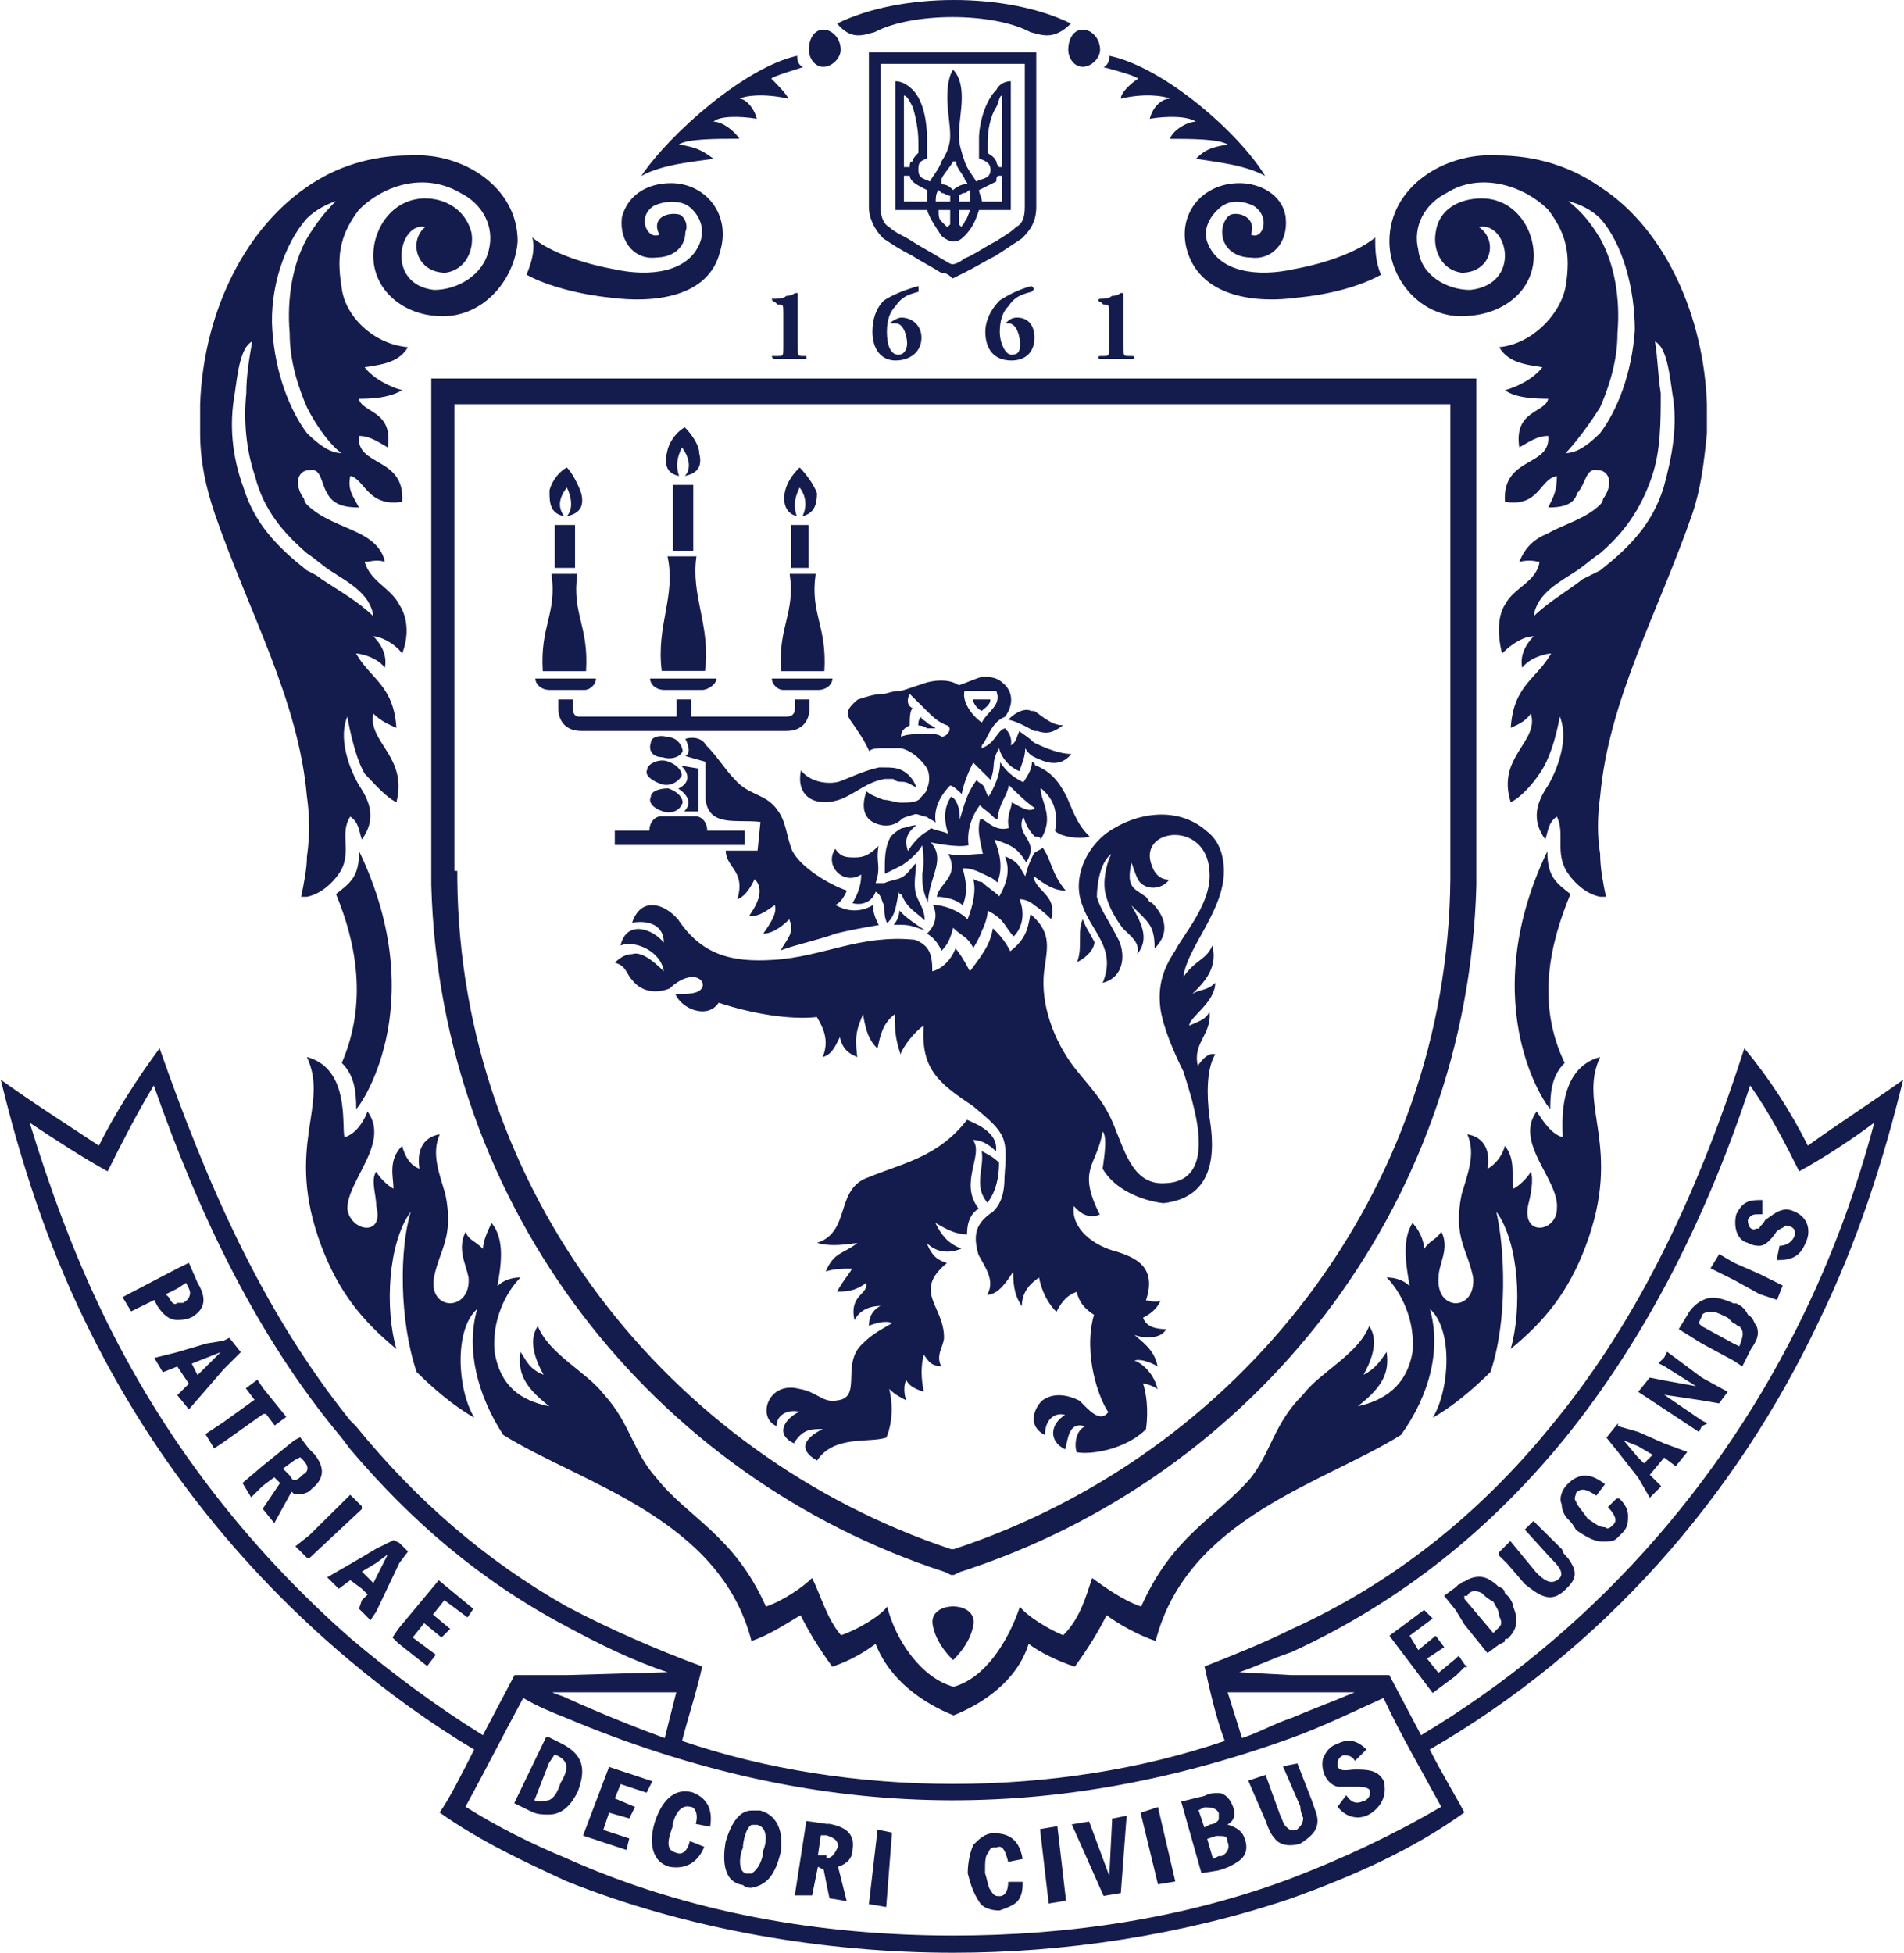 <?xml version="1.0" encoding="UTF-8" standalone="no"?>
<svg xmlns="http://www.w3.org/2000/svg" xmlns:xlink="http://www.w3.org/1999/xlink" xmlns:serif="http://www.serif.com/" width="100%" height="100%" viewBox="0 0 745 764" version="1.1" xml:space="preserve" style="fill-rule:evenodd;clip-rule:evenodd;stroke-linejoin:round;stroke-miterlimit:2;">
    <g>
        <g transform="matrix(1,0,0,1,-0.012,-2.50009e-06)">
            <path d="M177.815,158.136L567.503,158.136L567.503,344.034C566.371,466.123 485.078,569.146 373.243,606.079L372.112,606.079C261.408,569.146 180.077,466.123 178.946,344.034L178.946,340.707L177.815,340.707L177.815,158.136ZM168.766,346.277C172.197,472.814 255.753,578.08 369.85,615.051L372.112,616.172L373.243,616.172L375.506,615.051C490.696,578.08 574.29,472.814 577.683,346.277L577.683,148.08L168.766,148.08L168.766,346.277Z" style="fill:rgb(20,27,77);fill-rule:nonzero;"></path>
        </g>
        <g transform="matrix(1,0,0,1,-0.012,-2.50009e-06)">
            <path d="M395.736,138.79C393.474,138.79 391.212,134.342 391.212,129.818C391.212,125.333 392.343,122.006 394.605,119.763C396.867,116.398 399.13,115.277 403.654,114.156C404.786,113.034 404.786,113.034 403.654,111.913C399.13,113.034 394.605,115.277 391.212,117.52C387.818,120.884 385.556,125.333 385.556,129.818C385.556,136.547 388.949,141.033 395.736,141.033C401.392,141.033 404.786,137.669 404.786,132.061C404.786,127.613 402.523,124.249 397.999,124.249C395.736,124.249 394.605,125.333 393.474,126.491L394.605,126.491C397.999,126.491 399.13,132.061 399.13,134.342C399.13,136.547 399.13,138.79 395.736,138.79Z" style="fill:rgb(20,27,77);fill-rule:nonzero;"></path>
        </g>
        <g transform="matrix(1,0,0,1,-0.012,-2.50009e-06)">
            <path d="M351.556,138.79C348.163,138.79 347.032,134.342 347.032,129.818C347.032,125.333 348.163,122.006 350.425,119.763C352.65,116.398 354.95,115.277 359.437,114.156L359.437,111.913C354.95,113.034 349.294,115.277 345.901,117.52C342.507,120.884 341.376,125.333 341.376,129.818C341.376,136.547 344.769,141.033 350.425,141.033C356.081,141.033 360.568,137.669 360.568,132.061C360.568,127.613 357.175,124.249 352.65,124.249C351.557,124.249 349.294,125.333 348.163,126.491L350.425,126.491C353.819,126.491 354.95,132.061 354.95,134.342C354.95,136.547 353.819,138.79 351.556,138.79Z" style="fill:rgb(20,27,77);fill-rule:nonzero;"></path>
        </g>
        <g transform="matrix(1,0,0,1,-0.012,-2.50009e-06)">
            <path d="M312.158,135.913L312.158,114.643L311.027,114.643C311.027,114.643 309.896,115.765 307.671,115.765C306.503,116.886 304.24,116.886 302.016,116.886C302.016,116.886 302.016,118.008 303.109,118.008L304.24,119.129C306.503,119.129 306.503,119.129 306.503,122.493L306.503,135.913C306.503,139.278 306.503,139.278 304.24,139.278L302.016,139.278C302.016,139.278 302.016,140.399 303.109,140.399L315.552,140.399L315.552,139.278L314.421,139.278C312.158,139.278 312.158,139.278 312.158,135.913Z" style="fill:rgb(20,27,77);fill-rule:nonzero;"></path>
        </g>
        <g transform="matrix(1,0,0,1,-0.012,-2.50009e-06)">
            <path d="M431.726,139.278L430.594,139.278C429.463,139.278 429.463,140.399 430.594,140.399L443,140.399C444.131,140.399 444.131,139.278 443,139.278L441.868,139.278C439.606,139.278 439.606,139.278 439.606,135.913L439.606,114.643L438.475,114.643C438.475,114.643 437.344,115.765 435.081,115.765C433.95,116.886 431.726,116.886 430.594,116.886C429.463,116.886 429.463,118.008 430.594,118.008L431.726,119.129C433.95,119.129 433.95,119.129 433.95,122.493L433.95,135.913C433.95,139.278 433.95,139.278 431.726,139.278Z" style="fill:rgb(20,27,77);fill-rule:nonzero;"></path>
        </g>
        <g transform="matrix(1,0,0,1,-0.012,-2.50009e-06)">
            <path d="M392.125,65.388L390.993,65.388C389.862,64.266 389.862,63.145 389.862,63.145C388.731,60.902 387.6,60.902 386.469,59.781L386.469,55.332C386.469,50.847 387.6,45.239 389.862,41.875C390.993,39.632 390.993,37.389 392.125,37.389L392.125,65.388ZM392.125,78.845L384.244,78.845C384.244,77.724 383.075,75.481 383.075,74.36C385.338,73.238 387.6,72.117 389.862,70.995C389.862,69.874 389.862,68.752 390.993,68.752L392.125,68.752L392.125,78.845ZM379.682,78.845L375.195,78.845L375.195,76.602C375.195,76.602 376.326,75.481 377.457,75.481C378.55,75.481 378.55,74.36 379.682,74.36L379.682,78.845ZM377.457,86.658C377.457,87.78 376.326,87.78 376.326,88.901L375.195,87.78L375.195,82.172L379.682,82.172C378.55,84.415 378.55,85.574 377.457,86.658ZM368.408,72.117L368.408,69.874C369.539,67.631 371.801,65.388 372.932,63.145L374.064,63.145C374.064,65.388 376.326,67.631 377.457,69.874C377.457,70.995 378.551,70.995 378.551,72.117L377.457,72.117C376.326,72.117 374.064,73.238 372.932,74.36C371.801,73.238 370.67,72.117 368.408,72.117ZM371.801,78.845L366.145,78.845C366.145,77.724 366.145,75.481 367.277,74.36L368.408,75.481C369.539,75.481 370.67,76.602 371.801,76.602L371.801,78.845ZM371.801,87.78L370.67,88.901C369.539,87.78 369.539,87.78 368.408,86.658C367.277,85.574 367.277,84.415 367.277,82.172L371.801,82.172L371.801,87.78ZM362.752,78.845L353.702,78.845L353.702,68.752L355.965,68.752C355.965,68.752 355.965,69.874 357.134,70.995C358.227,72.117 360.49,73.238 362.752,74.36L362.752,78.845ZM353.702,37.389C354.871,37.389 355.965,39.632 357.134,41.875C358.227,45.239 359.358,50.847 359.358,55.332L359.358,59.781C358.227,60.902 357.134,62.024 357.134,63.145C355.965,63.145 355.965,64.266 355.965,65.388L353.702,65.388L353.702,37.389ZM383.075,54.211L383.075,62.024C386.469,63.145 387.6,64.266 387.6,66.509C387.6,69.874 384.244,69.874 381.944,70.995C380.813,68.752 378.55,66.509 377.457,63.145C376.326,59.781 375.195,56.416 375.195,53.089C375.195,48.604 376.326,42.996 376.326,38.511C376.326,36.268 376.326,30.661 372.932,27.296C370.67,30.661 370.67,36.268 370.67,38.511C370.67,42.996 371.801,48.604 371.801,53.089C371.801,56.416 370.67,59.781 368.408,63.145C367.277,66.509 365.014,68.752 363.883,70.995C361.621,69.874 359.358,69.874 359.358,66.509C359.358,64.266 359.358,63.145 362.752,62.024L362.752,54.211C362.752,48.604 361.621,39.632 357.134,35.146C354.871,32.903 352.571,31.782 350.347,31.782L350.347,82.172L362.752,82.172C363.883,85.574 366.145,88.901 368.408,92.265C369.539,93.387 371.801,94.508 372.932,94.508C375.195,94.508 376.326,93.387 377.457,92.265C380.813,88.901 381.944,85.574 383.075,82.172L395.518,82.172L395.518,31.782C393.256,31.782 390.993,32.903 389.862,35.146C385.338,39.632 383.075,48.604 383.075,54.211Z" style="fill:rgb(20,27,77);fill-rule:nonzero;"></path>
        </g>
        <g transform="matrix(1,0,0,1,-0.012,-2.50009e-06)">
            <path d="M400.997,80.955C400.997,85.441 399.866,87.684 397.603,88.805C395.341,91.048 393.079,92.169 389.685,94.412C385.161,96.655 380.636,100.019 377.28,101.141C376.149,102.262 373.887,103.384 372.755,103.384C371.624,103.384 370.493,102.262 368.231,101.141C364.837,98.898 360.313,96.655 356.957,94.412C353.526,92.169 350.17,91.048 347.907,88.805C345.645,87.684 344.514,84.319 344.514,80.955L344.514,24.995L400.997,24.995L400.997,80.955ZM405.484,20.471L339.989,20.471L339.989,80.955C339.989,85.441 342.252,89.926 345.645,93.291C349.039,95.534 352.394,97.777 356.957,100.019C360.313,102.262 364.837,104.505 368.231,106.711C370.493,106.711 371.624,107.87 372.755,108.954L377.28,106.711C381.767,104.505 385.161,102.262 389.685,100.019C393.079,97.777 396.472,95.534 399.866,93.291C403.259,89.926 405.484,86.562 405.484,80.955L405.484,20.471Z" style="fill:rgb(20,27,77);fill-rule:nonzero;"></path>
        </g>
        <g transform="matrix(1,0,0,1,-0.012,-2.50009e-06)">
            <path d="M365.025,636.028C366.156,641.635 369.549,646.121 372.943,649.485C376.336,646.121 379.73,641.635 380.823,636.028C383.086,625.972 362.762,625.972 365.025,636.028Z" style="fill:rgb(20,27,77);fill-rule:nonzero;"></path>
        </g>
        <g transform="matrix(1,0,0,1,-0.012,-2.50009e-06)">
            <path d="M91.894,153.766C92.988,145.916 94.119,135.823 98.681,133.58C97.513,140.309 96.381,147.037 96.381,153.766C95.25,164.943 96.381,176.158 99.775,186.213C103.168,199.671 111.087,208.642 120.098,216.455C123.492,218.698 125.754,220.941 129.147,223.184C135.934,227.669 144.984,232.155 146.077,241.089C140.459,235.519 132.541,231.034 125.754,226.548C124.623,225.426 122.398,224.305 120.098,223.184C108.824,214.212 99.775,205.278 95.25,190.699C90.763,178.4 89.632,166.064 91.894,153.766ZM120.098,85.432C123.492,82.068 128.016,79.825 131.41,78.704C126.885,83.19 123.492,87.675 120.098,93.283C114.48,103.376 112.218,116.796 113.349,130.216C113.349,141.43 116.742,151.523 120.098,159.336C124.623,168.307 130.279,175.036 133.672,177.279C129.148,177.279 124.623,173.915 120.098,169.429C113.349,160.457 107.693,145.916 106.562,129.132C105.431,113.431 111.087,95.525 120.098,85.432ZM120.098,311.628C121.229,319.479 121.229,327.329 120.098,335.179C120.098,339.627 119.005,345.234 117.836,350.842L120.098,350.842C125.754,349.72 130.279,345.234 132.541,341.907C138.197,334.02 132.541,326.207 137.066,319.478C140.459,321.721 140.459,325.086 141.59,328.45C147.246,320.6 144.984,313.871 140.459,307.18C135.934,299.33 132.541,288.115 135.935,280.303C135.935,280.303 138.197,294.844 142.684,302.694C146.077,306.059 150.602,311.628 155.127,313.871C159.651,295.965 143.853,290.358 146.077,279.181C149.471,282.545 152.864,283.667 155.127,284.788C153.995,267.967 144.984,265.724 139.328,255.668C140.459,255.668 147.246,256.79 150.602,261.238C151.733,255.668 148.377,251.182 146.077,248.939C148.377,248.939 153.996,251.182 157.389,255.668C160.783,246.697 158.52,239.968 156.258,236.604C152.864,229.912 144.984,227.669 142.684,219.819C144.984,219.819 147.246,218.698 150.602,219.819C149.471,214.212 144.984,210.885 140.459,208.642C133.672,205.278 125.754,203.035 120.098,197.428C120.098,197.428 119.005,196.306 119.005,195.185C115.611,190.699 115.611,185.092 120.098,183.97L121.229,183.97C125.754,182.849 125.754,189.578 128.016,192.942C130.279,197.428 134.803,198.549 140.459,198.549C138.197,194.063 135.935,191.82 137.066,186.213C142.684,187.335 143.853,198.549 157.389,196.306C158.52,178.4 139.328,182.849 140.459,170.55C143.853,170.55 146.077,171.672 151.733,175.036C153.996,160.457 141.59,161.579 140.459,156.009C143.853,156.009 151.733,156.009 157.389,152.645C152.864,151.523 146.077,148.159 142.684,143.673C150.602,142.551 156.258,141.43 159.651,135.823C146.077,134.701 134.803,123.524 133.672,112.31C131.41,98.89 133.672,91.04 140.459,82.068C150.602,72.013 166.401,67.527 179.975,75.377C189.024,79.825 193.549,88.797 191.286,97.768C189.024,107.824 178.844,113.431 169.832,113.431C150.602,111.188 156.258,86.554 166.401,88.797C159.651,94.404 163.045,106.703 174.319,106.703C182.237,105.619 185.631,97.768 184.499,91.04C182.237,82.068 174.319,77.62 166.401,77.62C153.996,77.62 146.077,88.797 146.077,100.011C146.077,113.431 157.389,122.403 169.832,123.524C187.893,125.73 201.429,110.067 202.56,94.404C202.56,73.134 181.106,59.677 160.783,60.798C144.984,60.798 131.41,65.284 120.098,73.134C94.119,91.04 79.452,124.646 78.32,158.214L78.32,169.429C78.32,180.606 80.583,190.699 83.976,200.792C97.513,239.968 116.742,273.574 120.098,311.628Z" style="fill:rgb(20,27,77);fill-rule:nonzero;"></path>
        </g>
        <g transform="matrix(1,0,0,1,-0.012,-2.50009e-06)">
            <path d="M620.47,487.473C635.175,448.297 617.115,432.597 626.126,413.532C609.196,418.018 611.459,440.409 611.459,444.895C606.934,443.774 603.54,438.204 601.278,434.84C592.229,447.138 610.328,461.717 609.196,472.894C609.196,481.866 595.622,484.109 597.885,471.773C599.016,467.287 600.147,461.717 599.016,458.353C597.885,460.596 594.491,463.923 592.229,465.044C591.098,460.596 593.36,453.867 588.835,448.297C587.742,452.745 584.348,456.11 582.086,457.231C583.217,450.502 580.955,444.895 574.168,443.774C577.561,451.624 574.168,459.474 571.905,467.287C568.512,484.108 574.168,488.594 576.43,499.771C577.561,513.229 561.763,513.229 562.894,499.771C562.894,494.202 567.381,488.594 563.987,481.866C561.763,485.23 559.5,485.23 557.238,488.594C557.238,485.23 554.976,480.744 552.713,478.501C548.189,485.23 550.451,496.407 551.582,503.136C549.32,500.893 545.926,499.771 542.57,499.771C548.189,505.379 553.844,516.593 552.713,528.892C550.451,542.312 541.402,547.956 531.259,550.199C541.402,542.312 543.664,536.742 542.57,528.892C540.308,532.256 538.046,535.62 533.521,537.863C539.139,527.77 538.046,522.163 535.746,518.799C531.259,530.013 516.554,536.742 509.804,545.676C498.493,556.89 497.361,568.105 489.443,578.161C475.907,593.861 458.939,600.552 446.534,628.551C439.747,626.308 431.867,620.738 427.342,617.374C425.08,624.065 422.817,633.037 416.03,639.765C410.375,637.523 401.363,631.915 399.101,628.551C394.576,642.008 385.527,656.55 373.121,659.914C360.679,656.55 350.536,642.008 347.142,628.551C344.88,631.915 335.83,637.523 329.081,639.765C323.388,633.037 321.163,624.065 317.769,617.374C314.376,620.738 306.458,626.308 299.709,628.551C287.266,600.552 269.205,593.861 256.799,578.161C247.75,568.105 246.619,556.89 236.438,545.676C229.651,536.742 214.984,530.013 210.459,518.799C208.197,522.163 207.066,527.77 212.722,537.863C207.066,535.62 205.935,532.256 203.71,528.892C202.541,536.742 204.803,542.312 214.984,550.199C203.71,547.956 195.754,542.312 193.529,528.892C192.361,516.593 198.016,505.379 203.71,499.771C200.279,499.771 196.923,500.893 194.661,503.136C195.754,496.407 198.016,485.23 192.361,478.501C191.267,480.744 189.005,485.23 189.005,488.594C185.611,485.23 183.349,485.23 182.218,481.866C178.824,488.594 182.218,494.202 183.349,499.771C184.48,513.229 167.55,513.229 169.813,499.771C172.075,488.594 177.693,484.108 174.3,467.287C172.075,459.474 168.644,451.624 172.075,443.774C165.288,444.895 163.026,450.502 164.157,457.231C160.763,456.11 158.501,452.745 157.37,448.297C151.714,453.867 153.976,460.596 153.976,465.044C151.714,463.923 148.358,460.596 147.227,458.353C144.965,461.717 147.227,467.287 147.227,471.773C150.583,484.109 137.046,481.866 135.915,472.894C135.915,461.717 152.845,447.138 143.796,434.84C142.665,438.204 139.309,443.774 134.784,444.895C133.653,440.409 137.046,418.018 120.079,413.532C129.128,432.597 111.067,448.297 125.735,487.473C132.522,505.379 141.571,516.593 155.107,527.77C150.583,512.107 151.714,486.351 160.763,474.016C156.239,488.594 156.239,516.593 163.026,536.742C169.813,543.471 177.693,550.199 185.611,554.648C178.824,543.471 177.693,519.958 186.742,512.107C182.218,527.77 186.742,545.676 196.923,561.376C227.427,580.403 281.61,593.861 294.053,642.008C300.84,639.765 307.589,635.28 313.245,631.915C316.638,638.644 320.032,644.251 325.65,652.064C332.437,649.821 338.093,646.494 342.618,643.13C348.273,657.671 361.81,666.643 373.121,671.091C384.395,666.643 397.969,657.671 402.494,643.13C406.981,646.494 413.768,649.821 420.555,652.064C426.211,644.251 429.604,638.644 432.998,631.915C437.485,635.28 445.403,639.765 452.19,642.008C464.595,593.861 517.685,580.403 548.189,561.376C559.5,545.676 563.987,527.77 559.5,512.107C568.512,519.958 567.381,543.471 560.631,554.648C568.512,550.199 576.43,543.471 583.217,536.742C590.004,516.593 588.835,488.594 585.479,474.016C594.491,486.351 595.622,512.107 591.098,527.77C604.672,516.593 613.721,505.379 620.47,487.473Z" style="fill:rgb(20,27,77);fill-rule:nonzero;"></path>
        </g>
        <g transform="matrix(1,0,0,1,-0.012,-2.50009e-06)">
            <path d="M605.453,333.01C576.08,394.577 606.584,434.912 606.584,433.79C606.584,425.94 607.715,420.333 612.24,415.847C600.928,392.334 606.584,368.821 614.502,349.794C608.847,345.308 605.453,343.065 605.453,333.01Z" style="fill:rgb(20,27,77);fill-rule:nonzero;"></path>
        </g>
        <g transform="matrix(1,0,0,1,-0.012,-2.50009e-06)">
            <path d="M626.118,85.432C635.168,95.525 639.692,113.431 639.692,129.132C638.561,145.916 632.905,160.457 626.118,169.429C621.631,173.915 617.107,177.279 612.582,177.279C614.844,175.036 620.463,168.307 626.118,159.336C629.512,151.523 632.906,141.43 632.906,130.253C634.037,116.796 631.774,103.376 626.118,93.283C622.725,87.675 619.331,83.19 613.676,78.704C618.2,79.863 622.725,82.068 626.118,85.432ZM647.573,133.58C652.098,135.823 653.229,145.916 654.36,153.766C656.622,166.064 654.36,178.4 650.966,190.699C646.442,205.278 637.43,214.212 626.118,223.184C623.894,224.305 621.632,225.426 619.331,226.548C613.676,231.034 605.795,235.519 600.139,241.089C601.27,232.155 610.32,227.669 617.107,223.184C620.463,220.941 622.725,218.698 626.118,216.455C635.168,208.642 641.955,199.671 646.442,186.251C649.835,176.158 649.835,164.943 649.835,153.766C648.704,147.037 648.704,140.309 647.573,133.58ZM575.291,123.524C588.865,122.403 600.139,113.431 600.139,100.011C600.139,88.797 592.221,77.62 579.816,77.62C570.767,77.62 562.848,82.068 561.755,91.04C560.624,97.768 564.017,105.619 571.898,106.703C583.209,106.703 586.603,94.404 578.685,88.797C589.997,86.554 595.615,111.188 575.291,113.431C566.242,113.431 556.099,107.861 554.968,97.768C552.706,88.797 557.23,79.863 566.242,75.377C578.685,67.527 595.615,72.013 605.795,82.068C612.582,91.04 614.844,98.89 612.582,112.31C610.32,123.524 599.008,134.701 586.603,135.823C589.997,141.43 595.615,142.551 603.533,143.673C600.139,148.159 593.352,151.523 588.865,152.645C593.352,156.009 602.402,156.009 605.795,156.009C604.664,161.579 592.221,160.457 594.483,175.036C600.139,171.672 602.402,170.55 605.795,170.55C606.926,182.849 587.734,178.4 588.865,196.306C602.402,198.549 602.402,187.335 609.189,186.251C609.189,191.82 608.058,194.063 605.795,198.549C611.451,198.549 615.938,197.428 617.107,192.942C620.463,189.578 620.463,182.849 624.987,183.97L626.118,183.97C630.643,185.092 630.643,190.699 627.25,195.185C627.25,196.306 626.118,197.428 626.118,197.428C620.463,203.035 611.451,205.278 605.795,208.642C600.139,210.885 596.746,214.212 594.483,219.819C599.008,218.698 601.271,219.819 602.402,219.819C601.271,227.669 592.221,229.912 588.865,236.604C586.603,239.968 585.472,246.697 587.734,255.668C592.221,251.182 596.746,248.939 600.139,248.939C597.877,251.182 594.483,255.668 595.615,261.238C599.008,256.79 605.795,255.668 606.926,255.668C601.27,265.724 592.221,267.967 591.128,284.788C593.352,283.667 596.746,282.545 599.008,279.181C602.402,290.358 585.472,295.965 591.128,313.871C595.615,311.628 600.139,306.059 602.402,302.694C608.058,294.844 610.32,280.303 610.32,280.303C613.676,288.115 610.32,299.33 605.795,307.18C601.27,313.871 599.008,320.6 604.664,328.45C605.795,325.086 605.795,321.721 609.189,319.478C612.582,326.207 608.057,334.057 613.676,341.87C615.938,345.234 620.463,349.72 626.118,350.842L628.381,350.842C627.25,345.234 626.118,339.665 626.118,334.057C624.987,327.329 624.987,319.479 626.118,311.628C629.512,273.574 648.704,239.968 662.278,200.792C665.634,190.699 666.803,180.606 667.896,169.429L667.896,158.214C666.803,124.646 652.098,89.918 626.118,73.134C614.844,65.284 601.27,60.798 585.472,60.798C565.111,59.677 543.656,73.134 543.656,94.404C543.656,110.104 557.23,125.73 575.291,123.524Z" style="fill:rgb(20,27,77);fill-rule:nonzero;"></path>
        </g>
        <g transform="matrix(1,0,0,1,-0.012,-2.50009e-06)">
            <path d="M611.317,606.264L600.005,595.049L596.612,598.413L606.792,609.628C609.054,611.871 612.448,615.235 610.186,617.478C606.792,620.842 603.399,617.478 601.136,615.235L590.956,602.899L589.862,604.021L586.469,607.385L586.469,608.506L589.862,611.871L596.612,619.721C602.267,624.169 606.792,627.571 612.448,621.964L613.579,620.842C618.066,616.357 615.841,612.992 613.579,609.628C612.448,608.506 611.317,607.385 611.317,606.264Z" style="fill:rgb(20,27,77);fill-rule:nonzero;"></path>
        </g>
        <g transform="matrix(1,0,0,1,-0.012,-2.50009e-06)">
            <path d="M678.37,493.969L672.714,490.642L669.32,496.212L678.37,500.698L688.55,506.305L695.337,508.548L697.562,502.941L688.55,498.455L678.37,493.969Z" style="fill:rgb(20,27,77);fill-rule:nonzero;"></path>
        </g>
        <g transform="matrix(1,0,0,1,-0.012,-2.50009e-06)">
            <path d="M680.603,526.729L678.34,525.645L665.935,518.879L664.804,517.795C664.804,516.636 665.935,515.552 665.935,514.43C667.066,513.272 668.16,513.271 670.46,513.271C671.553,513.271 673.816,514.43 676.078,515.552C677.209,516.636 677.209,516.636 678.34,517.795C679.471,517.795 679.471,518.879 680.603,518.879C682.865,521.122 681.734,523.365 680.603,526.729ZM683.996,514.43C682.865,512.188 681.734,511.066 679.471,509.945L678.34,509.945C676.078,508.823 672.684,507.702 670.46,507.702C669.291,507.702 668.16,507.702 665.935,508.823C663.673,509.945 661.411,512.188 660.279,514.43L656.886,520L665.935,525.645L678.34,532.336L681.734,534.579L685.127,527.85C687.39,524.486 688.521,522.243 687.39,518.879C686.259,517.795 686.258,515.552 683.996,514.43Z" style="fill:rgb(20,27,77);fill-rule:nonzero;"></path>
        </g>
        <g transform="matrix(1,0,0,1,-0.012,-2.50009e-06)">
            <path d="M632.527,586.277L629.134,589.642C632.527,593.006 632.527,595.249 631.396,596.371C630.265,597.492 629.134,598.613 628.002,597.492C625.74,597.492 624.609,596.371 621.215,594.128C618.953,590.763 616.691,588.52 616.691,587.399C615.56,586.277 616.691,585.156 616.691,584.035C618.953,581.792 621.215,582.913 624.609,585.156L628.002,580.67C622.347,576.184 617.822,576.184 613.335,580.67C611.073,582.913 609.941,586.278 611.073,588.52C611.073,590.763 612.204,593.006 613.335,594.128C614.466,595.249 615.56,596.37 616.691,598.613C620.084,600.819 623.478,603.099 626.871,603.099C629.134,603.099 631.396,603.099 632.527,601.978C633.658,600.819 633.658,600.819 634.789,599.735C637.052,597.492 637.052,595.249 637.052,593.006C637.052,590.763 635.921,588.52 633.658,586.277L632.527,586.277Z" style="fill:rgb(20,27,77);fill-rule:nonzero;"></path>
        </g>
        <g transform="matrix(1,0,0,1,-0.012,-2.50009e-06)">
            <path d="M643.288,572.497L640.988,570.255L635.37,563.563L640.988,565.806L646.682,569.171L643.288,572.497ZM640.988,560.199L633.108,557.956L633.108,556.835L628.583,562.442L633.108,568.049L640.988,578.105L645.551,585.955L650.038,581.469L645.551,576.983L651.169,570.255L655.693,573.619L660.218,568.049L651.169,564.685L640.988,560.199Z" style="fill:rgb(20,27,77);fill-rule:nonzero;"></path>
        </g>
        <g transform="matrix(1,0,0,1,-0.012,-2.50009e-06)">
            <path d="M701.974,473.936C697.449,471.693 694.056,475.057 690.7,477.3C689.569,479.543 688.438,479.543 688.438,480.664L687.307,480.664C685.044,481.786 683.913,479.543 683.913,477.3C685.044,475.057 686.175,475.057 688.438,475.057L689.569,475.057L689.569,469.487L688.438,469.487C683.913,469.487 681.651,470.571 679.388,475.057C678.257,479.543 679.388,485.15 683.913,486.271C686.175,487.393 687.307,487.393 688.438,487.393C690.7,487.393 692.925,485.15 695.187,481.786C696.318,480.664 697.449,480.664 698.618,479.543C701.974,479.543 703.105,481.786 701.974,484.029C700.843,486.271 698.618,487.393 696.318,487.393L695.187,493C700.843,493 704.236,491.841 706.499,486.271C708.761,481.786 707.63,476.178 701.974,473.936Z" style="fill:rgb(20,27,77);fill-rule:nonzero;"></path>
        </g>
        <g transform="matrix(1,0,0,1,-0.012,-2.50009e-06)">
            <path d="M652.32,528.857L651.188,531.1L648.926,533.343L651.188,534.464L663.631,542.314L651.188,540.072L645.532,538.95L641.008,544.52L664.762,560.22L665.894,557.977L668.156,556.856L665.894,555.734L651.188,545.679L665.894,547.884L672.643,549.043L676.036,544.52L665.894,538.95L652.32,528.857Z" style="fill:rgb(20,27,77);fill-rule:nonzero;"></path>
        </g>
        <g transform="matrix(1,0,0,1,-0.012,-2.50009e-06)">
            <path d="M586.554,636.65L584.291,638.893L572.98,625.473L572.98,624.314L574.111,624.314C575.242,622.108 577.504,622.108 579.767,623.23C580.898,624.314 582.029,625.473 584.291,626.594C585.423,628.8 586.554,629.921 586.554,632.164C587.685,634.407 587.685,635.528 586.554,636.65ZM589.947,624.314L588.816,623.23C588.816,622.108 587.685,620.987 586.554,620.987C585.423,619.865 584.291,618.744 582.029,617.623C579.767,616.501 576.373,616.501 572.98,618.744C571.849,618.744 571.849,619.865 570.717,619.865L569.586,620.987L565.062,624.314L569.586,629.921L572.98,635.528L582.029,646.743L586.554,643.378L588.816,642.257C588.816,641.136 588.816,641.135 589.947,641.135C593.303,637.771 594.434,634.407 592.172,628.8C592.172,627.715 591.078,625.473 589.947,624.314Z" style="fill:rgb(20,27,77);fill-rule:nonzero;"></path>
        </g>
        <g transform="matrix(1,0,0,1,-0.012,-2.50009e-06)">
            <path d="M570.767,647.794L569.635,648.878L562.848,654.486L558.361,648.878L565.111,644.43L561.755,639.944L554.968,645.551L551.574,639.944L560.586,633.216L557.23,629.851L543.656,639.944L560.586,662.336L569.635,655.607L573.029,652.243L574.16,652.243L573.029,651.121L570.767,647.794Z" style="fill:rgb(20,27,77);fill-rule:nonzero;"></path>
        </g>
        <g transform="matrix(1,0,0,1,-0.012,-2.50009e-06)">
            <path d="M104.112,553.195L107.506,557.681L112.031,554.317L102.981,543.14L100.719,539.775L96.194,543.14L99.588,547.626L87.183,556.56L80.396,561.046L83.789,566.653L87.183,564.41L102.981,553.195L104.112,553.195Z" style="fill:rgb(20,27,77);fill-rule:nonzero;"></path>
        </g>
        <g transform="matrix(1,0,0,1,-0.012,-2.50009e-06)">
            <path d="M151.755,608.125L146.099,619.339L141.612,614.854L147.23,611.489L151.755,608.125ZM159.673,607.004L156.28,603.639L154.017,602.555L147.23,605.882L141.612,609.247L128.038,617.097L132.563,621.582L137.087,618.218L141.612,621.582L143.874,623.825L141.612,626.031L140.481,629.395L141.612,630.517L144.968,633.881L147.23,630.517L156.28,611.489L159.673,607.004Z" style="fill:rgb(20,27,77);fill-rule:nonzero;"></path>
        </g>
        <g transform="matrix(1,0,0,1,-0.012,-2.50009e-06)">
            <path d="M112.984,576.835L110.722,574.592L115.247,571.265L117.471,570.106L118.64,571.265C120.865,573.471 120.865,575.714 118.64,576.835C117.471,577.957 116.378,579.078 115.247,579.078C114.116,579.078 114.116,577.957 112.984,576.835ZM120.865,583.564L122.034,582.442C127.652,577.957 126.521,573.471 123.127,569.022L120.865,566.78L117.471,562.294L115.247,563.415L102.804,573.471L94.886,580.2L98.279,585.807L102.804,581.321L107.329,577.957L109.591,580.2L102.804,590.293L107.329,595.9L114.116,583.564L115.247,584.685C117.471,584.685 118.64,584.685 120.865,583.564Z" style="fill:rgb(20,27,77);fill-rule:nonzero;"></path>
        </g>
        <g transform="matrix(1,0,0,1,-0.012,-2.50009e-06)">
            <path d="M69.395,504.111L72.788,501.868L73.92,504.111C75.051,506.353 73.92,508.596 71.657,509.718L69.395,509.718C68.264,510.839 67.133,509.718 66.039,507.475L64.87,506.354L69.395,504.111ZM61.514,510.839C63.739,514.204 66.039,516.409 69.395,516.409C70.526,516.409 72.788,516.409 75.051,515.325C80.707,511.961 80.707,507.475 77.313,501.868L73.92,494.055L69.395,496.26L47.94,507.475L51.334,513.045L60.383,508.596L61.514,510.839Z" style="fill:rgb(20,27,77);fill-rule:nonzero;"></path>
        </g>
        <g transform="matrix(1,0,0,1,-0.012,-2.50009e-06)">
            <path d="M77.305,537.977L75.043,533.491L86.354,529.005L77.305,537.977ZM87.485,535.734L94.235,529.005L89.748,523.398L87.485,524.519L80.698,525.641L69.387,529.005L60.375,531.248L63.731,536.855L69.387,534.612L73.911,541.341L69.387,545.827L73.911,551.397L80.698,543.584L87.485,535.734Z" style="fill:rgb(20,27,77);fill-rule:nonzero;"></path>
        </g>
        <g transform="matrix(1,0,0,1,-0.012,-2.50009e-06)">
            <path d="M141.583,589.298L137.058,584.812L121.222,600.475L115.604,604.961L120.09,609.447L121.222,609.447L141.583,590.419L141.583,589.298Z" style="fill:rgb(20,27,77);fill-rule:nonzero;"></path>
        </g>
        <g transform="matrix(1,0,0,1,-0.012,-2.50009e-06)">
            <path d="M155.838,637.278L153.576,640.643L155.838,642.886L167.15,651.82L170.544,647.372L161.494,640.643L165.981,635.036L172.768,640.643L176.162,637.278L169.413,631.671L173.9,626.064L182.949,632.793L185.211,629.428L171.675,618.251L155.838,637.278Z" style="fill:rgb(20,27,77);fill-rule:nonzero;"></path>
        </g>
        <g transform="matrix(1,0,0,1,-0.012,-2.50009e-06)">
            <path d="M339.989,744.953L346.776,746.075L349.039,716.955L343.383,715.833L339.989,744.953Z" style="fill:rgb(20,27,77);fill-rule:nonzero;"></path>
        </g>
        <g transform="matrix(1,0,0,1,-0.012,-2.50009e-06)">
            <path d="M219.319,697.609C218.188,700.973 217.057,703.216 214.795,704.3C213.664,704.3 211.401,705.459 209.139,704.3L214.795,689.759L217.057,686.394C222.713,688.637 222.713,692.001 219.319,697.609ZM219.319,681.908L214.795,679.666L213.664,679.666L201.221,705.459L208.008,708.786C210.27,709.907 212.532,709.907 214.795,709.907C220.451,709.907 223.844,705.459 226.069,700.973C229.462,692.001 228.331,686.394 219.319,681.908Z" style="fill:rgb(20,27,77);fill-rule:nonzero;"></path>
        </g>
        <g transform="matrix(1,0,0,1,-0.012,-2.50009e-06)">
            <path d="M271.078,701.263C263.16,699.02 258.635,705.711 256.373,712.44C254.111,719.169 254.111,728.14 262.029,730.346C268.816,731.505 273.303,728.14 275.565,722.533L269.947,720.29C268.816,724.738 266.553,725.897 264.291,724.738C259.766,723.654 262.029,718.047 263.16,714.683C263.16,712.44 265.422,705.711 269.947,706.833C272.209,706.833 273.303,710.197 272.209,713.561L277.865,714.683C278.996,707.954 276.734,703.506 271.078,701.263Z" style="fill:rgb(20,27,77);fill-rule:nonzero;"></path>
        </g>
        <g transform="matrix(1,0,0,1,-0.012,-2.50009e-06)">
            <path d="M252.994,701.361L255.256,696.875L238.326,691.268L228.146,718.145L245.113,723.752L246.244,719.267L236.064,715.902L238.326,709.174L246.244,711.416L248.469,706.931L240.588,703.604L242.851,697.996L252.994,701.361Z" style="fill:rgb(20,27,77);fill-rule:nonzero;"></path>
        </g>
        <g transform="matrix(1,0,0,1,-0.012,-2.50009e-06)">
            <path d="M298.615,724.027C298.615,726.27 297.483,730.719 294.09,732.962L291.828,732.962C288.434,731.878 289.565,725.111 290.696,722.906C290.696,720.663 291.828,715.056 294.09,713.934L296.352,713.934C300.877,715.056 299.746,721.785 298.615,724.027ZM297.483,708.327L294.09,708.327C289.565,708.327 286.172,712.813 283.909,720.663C282.778,727.392 282.778,736.363 290.696,737.447C291.828,738.569 292.959,738.569 294.09,738.569C299.746,737.447 303.102,734.083 305.364,725.112C306.495,718.42 305.364,710.57 297.483,708.327Z" style="fill:rgb(20,27,77);fill-rule:nonzero;"></path>
        </g>
        <g transform="matrix(1,0,0,1,-0.012,-2.50009e-06)">
            <path d="M323.402,727L323.402,725.878L320.046,725.878L321.178,718.028L323.402,718.028C326.833,719.15 327.927,720.271 327.927,722.477C326.833,724.757 325.702,727 323.402,727ZM324.571,713.542L323.402,713.542L315.522,712.421L310.997,741.541L317.784,741.541L320.046,730.327L322.309,731.486L323.402,737.055L324.571,742.663L331.32,743.784L327.927,730.327C331.32,729.243 333.583,727 333.583,723.635C334.714,716.907 330.189,714.664 324.571,713.542Z" style="fill:rgb(20,27,77);fill-rule:nonzero;"></path>
        </g>
        <g transform="matrix(1,0,0,1,-0.012,-2.50009e-06)">
            <path d="M478.037,726.137L476.905,726.137L474.643,727.258L472.381,719.408L475.774,718.287L476.905,718.287C479.168,718.287 480.299,718.287 480.299,720.53C481.43,722.735 480.299,725.015 478.037,726.137ZM468.987,708.194L471.25,707.072C473.512,707.072 475.774,707.072 476.905,709.315L476.905,711.558C476.905,712.679 474.643,713.801 473.512,713.801L471.25,714.922L468.987,708.194ZM480.299,713.801C482.561,712.679 483.655,710.437 482.561,707.072C481.43,703.745 479.168,701.502 476.905,701.502C474.643,701.502 473.512,701.502 471.25,702.624L462.2,704.829L470.118,732.828L476.905,731.744L480.299,730.585C484.824,728.38 489.348,726.137 487.086,719.408C485.917,716.044 483.655,714.922 480.299,713.801Z" style="fill:rgb(20,27,77);fill-rule:nonzero;"></path>
        </g>
        <g transform="matrix(1,0,0,1,-0.012,-2.50009e-06)">
            <path d="M530.16,692.291C527.897,692.291 524.504,693.412 523.373,691.169C523.373,688.927 523.373,687.805 525.635,686.684C526.766,686.684 529.029,686.684 530.16,688.927L534.685,684.441C531.253,681.076 527.897,679.955 523.373,682.198C519.979,683.319 518.848,685.562 517.717,687.805C516.586,692.291 518.848,697.898 523.373,699.02L530.16,699.02C532.422,699.02 534.684,699.02 535.816,700.141C536.947,702.347 534.685,704.589 533.516,704.589C531.253,705.711 529.029,705.711 526.766,702.346L523.373,706.832C526.766,711.318 532.422,712.44 536.947,709.075C541.434,705.711 542.565,701.262 541.434,696.777C539.171,692.291 534.684,692.291 530.16,692.291Z" style="fill:rgb(20,27,77);fill-rule:nonzero;"></path>
        </g>
        <g transform="matrix(1,0,0,1,-0.012,-2.50009e-06)">
            <path d="M446.312,709.205L453.1,737.203L459.886,736.082L453.1,706.962L446.312,709.205Z" style="fill:rgb(20,27,77);fill-rule:nonzero;"></path>
        </g>
        <g transform="matrix(1,0,0,1,-0.012,-2.50009e-06)">
            <path d="M507.658,689.903L502.002,691.024L508.789,706.687C508.789,708.93 509.92,711.173 509.92,711.173C509.92,713.415 508.789,714.537 507.658,715.658C505.395,716.78 504.264,715.658 503.133,714.537C502.002,713.416 502.002,712.294 500.871,710.051L495.215,694.388L488.428,696.631L495.215,712.294C496.346,715.658 497.477,717.901 498.608,719.023C500.871,722.35 505.395,722.35 508.789,721.266C512.145,719.023 515.538,716.78 515.538,712.294C515.538,710.051 514.407,707.808 513.313,704.444L507.658,689.903Z" style="fill:rgb(20,27,77);fill-rule:nonzero;"></path>
        </g>
        <g transform="matrix(1,0,0,1,-0.012,-2.50009e-06)">
            <path d="M434.055,733.887L426.175,712.617L419.388,713.738L431.831,741.737L438.58,740.616L440.842,710.374L435.186,711.495L434.055,733.887Z" style="fill:rgb(20,27,77);fill-rule:nonzero;"></path>
        </g>
        <g transform="matrix(1,0,0,1,-0.012,-2.50009e-06)">
            <path d="M406.953,715.589L410.347,744.709L417.134,743.588L413.74,714.468L406.953,715.589Z" style="fill:rgb(20,27,77);fill-rule:nonzero;"></path>
        </g>
        <g transform="matrix(1,0,0,1,-0.012,-2.50009e-06)">
            <path d="M389.972,722.768C392.234,721.684 393.365,723.927 394.497,728.413L400.152,727.292C399.021,720.563 395.628,717.198 388.841,717.198C385.447,717.198 383.185,719.441 380.922,721.684C379.791,723.927 378.66,728.413 378.66,732.861C379.791,737.347 380.922,740.712 383.185,744.076C384.354,746.319 387.709,747.44 391.103,747.44C394.496,746.319 396.759,745.197 397.89,744.076C400.152,741.833 400.152,738.469 400.152,736.226L394.497,736.226C394.497,739.59 393.365,741.833 391.103,741.833C389.972,741.833 388.841,741.833 387.709,739.59C386.578,738.469 386.578,736.226 385.447,732.861C385.447,728.413 385.447,726.17 386.578,725.011C387.709,722.768 387.71,722.768 389.972,722.768Z" style="fill:rgb(20,27,77);fill-rule:nonzero;"></path>
        </g>
        <g transform="matrix(1,0,0,1,-0.012,-2.50009e-06)">
            <path d="M706.27,513.106C673.504,581.439 621.546,639.68 556.051,678.856L543.608,655.343L505.224,655.343L484.9,654.221C491.65,651.979 498.437,648.614 505.224,646.409C549.264,626.223 584.292,597.14 612.534,562.412C644.169,523.199 667.848,476.173 684.816,424.661C692.696,435.876 698.39,447.053 704.008,458.267C714.188,452.66 724.331,445.969 733.38,439.24C726.594,464.959 717.582,489.593 706.27,513.106ZM480.376,662.072L530.072,662.072C522.154,665.436 513.142,668.8 505.224,672.165C498.437,674.408 492.781,677.772 485.994,679.977L480.376,662.072ZM563.931,706.855C544.777,718.069 525.547,727.041 505.224,734.853C463.408,750.554 418.237,757.245 373.065,757.245C321.107,757.245 269.149,748.311 221.677,727.041C208.141,721.434 194.605,714.705 182.162,706.855C190.08,692.313 196.867,678.856 204.748,664.314C210.403,667.679 216.059,669.922 221.677,672.165C317.714,712.462 409.187,714.705 505.224,679.977C517.629,675.492 528.94,669.922 541.346,664.314C548.133,678.856 556.051,692.313 563.931,706.855ZM264.624,662.072L260.099,679.977C247.694,675.492 234.12,669.922 221.677,664.314C219.453,663.193 218.322,663.193 216.059,662.072L264.624,662.072ZM136.991,640.801C96.306,604.952 63.54,562.412 39.861,513.106C28.549,489.593 19.5,464.959 11.619,439.24C21.762,445.969 31.943,452.66 42.123,458.267C47.741,447.053 53.397,435.876 60.184,424.661C78.245,476.173 100.831,523.199 133.597,562.412L136.991,566.898C160.707,594.897 187.818,618.41 221.677,636.316C234.12,643.044 247.694,649.773 261.231,654.221L221.677,655.343L201.354,655.343L188.949,678.856C170.85,667.679 152.789,654.221 136.991,640.801ZM707.401,448.212C700.614,434.754 692.696,422.418 682.553,410.12C665.623,462.753 643.038,514.265 606.878,557.927C578.637,592.654 544.777,619.531 505.224,637.437C493.912,643.044 482.6,647.53 471.326,651.979C473.589,662.072 475.851,672.165 479.245,681.099C413.712,703.528 332.381,703.528 266.886,681.099C269.149,672.165 272.542,662.072 274.767,651.979C256.706,645.287 238.645,637.437 221.677,628.466C190.08,610.56 162.97,587.047 139.253,557.927L136.991,555.684C101.962,512.022 80.507,461.632 62.447,410.12C53.397,422.418 45.479,434.754 38.692,448.212C25.156,439.24 12.751,431.39 0.308,422.418C8.226,454.903 18.406,486.266 33.074,516.47C57.922,568.02 92.913,612.803 136.991,649.773C151.658,662.072 168.588,674.408 185.555,684.463C181.031,693.435 175.375,704.612 172.019,709.098C187.818,720.312 204.748,728.162 221.677,735.975C269.149,755.04 323.332,763.974 373.065,763.974C415.974,763.974 462.277,757.245 505.224,742.704C530.072,733.732 552.657,723.676 572.981,709.098C570.718,704.612 563.931,693.435 559.444,684.463C627.201,645.287 679.16,585.925 711.926,516.47C726.594,486.266 736.774,454.903 744.692,422.418C732.249,431.39 719.806,439.24 707.401,448.212Z" style="fill:rgb(20,27,77);fill-rule:nonzero;"></path>
        </g>
        <g transform="matrix(1,0,0,1,-0.012,-2.50009e-06)">
            <path d="M265.634,56.527C269.027,54.284 280.301,54.284 289.351,54.284C287.088,50.957 282.564,47.593 279.208,47.593C281.433,45.35 289.351,45.35 296.138,46.471C295.007,41.986 291.613,38.621 289.351,38.621C291.613,37.5 298.4,36.378 308.543,38.621C307.412,36.378 304.056,33.014 301.794,30.771C302.887,29.687 310.805,27.407 314.199,26.285C311.936,25.201 311.936,22.921 311.936,21.837C291.613,26.285 262.24,52.079 250.929,68.863C258.847,64.377 271.29,63.256 279.208,62.134C274.683,58.77 272.421,57.649 265.634,56.527Z" style="fill:rgb(20,27,77);fill-rule:nonzero;"></path>
        </g>
        <g transform="matrix(1,0,0,1,-0.012,-2.50009e-06)">
            <path d="M438.571,38.621C447.62,36.378 455.538,37.5 457.8,38.621C454.407,38.621 451.013,41.986 449.882,46.471C456.669,45.35 464.55,45.35 467.943,47.593C464.55,47.593 458.894,50.957 457.8,54.322C465.681,54.322 476.993,54.322 480.386,56.564C473.599,57.648 471.337,58.77 467.943,62.134C474.73,63.256 487.135,64.377 495.054,68.863C484.911,52.079 455.538,26.285 434.046,21.837C434.046,22.958 434.046,25.201 431.821,26.285C436.308,27.444 444.226,29.65 445.358,30.771C441.964,33.014 438.571,36.378 438.571,38.621Z" style="fill:rgb(20,27,77);fill-rule:nonzero;"></path>
        </g>
        <g transform="matrix(1,0,0,1,-0.012,-2.50009e-06)">
            <path d="M464.65,98.529C470.306,116.435 491.76,118.677 507.597,116.434C520.002,115.313 532.445,111.949 540.325,107.5C538.1,101.893 538.1,97.407 538.1,92.921C531.276,98.529 518.87,103.015 506.465,105.257C491.76,108.584 477.093,106.342 472.568,95.164C470.306,89.557 473.699,83.95 478.224,80.586C481.617,78.343 486.104,78.343 490.629,80.586C497.416,85.071 494.022,94.043 489.498,91.8C491.76,85.071 485.011,82.829 481.617,83.95C479.355,85.071 478.224,88.436 478.224,90.679C478.224,97.407 483.842,100.772 489.498,100.772C497.416,101.893 504.203,95.164 503.072,85.071C501.941,76.1 492.891,71.651 485.011,71.651C470.306,71.651 460.163,83.95 464.65,98.529Z" style="fill:rgb(20,27,77);fill-rule:nonzero;"></path>
        </g>
        <g transform="matrix(1,0,0,1,-0.012,-2.50009e-06)">
            <path d="M238.816,116.434C255.746,118.677 277.238,116.435 281.725,98.529C286.25,83.95 276.069,71.651 262.533,71.651C253.483,71.651 245.603,76.137 243.341,85.071C242.209,95.164 248.959,101.893 256.877,100.734C262.533,100.734 268.189,97.407 268.189,90.679C269.32,88.436 268.189,85.071 265.926,83.95C261.402,82.829 254.615,85.071 258.008,91.8C253.483,94.043 248.959,85.071 255.746,80.586C260.27,78.38 265.926,78.38 269.32,80.586C273.807,83.95 276.069,89.557 273.807,95.164C269.32,106.342 254.615,108.584 239.947,105.257C227.504,102.977 215.099,98.529 208.312,92.921C209.443,97.407 208.312,101.893 206.05,107.463C213.968,111.949 227.504,115.313 238.816,116.434Z" style="fill:rgb(20,27,77);fill-rule:nonzero;"></path>
        </g>
        <g transform="matrix(1,0,0,1,-0.012,-2.50009e-06)">
            <path d="M322.171,26.141C325.565,26.141 328.958,22.777 328.958,19.45C328.958,14.964 325.565,11.6 322.171,11.6C318.778,11.6 316.516,14.964 316.516,19.45C316.516,22.777 318.778,26.141 322.171,26.141Z" style="fill:rgb(20,27,77);fill-rule:nonzero;"></path>
        </g>
        <g transform="matrix(1,0,0,1,-0.012,-2.50009e-06)">
            <path d="M423.666,26.141C427.059,26.141 430.453,22.777 430.453,19.45C430.453,14.964 427.059,11.6 423.666,11.6C420.272,11.6 418.01,14.964 418.01,19.45C418.01,22.777 420.272,26.141 423.666,26.141Z" style="fill:rgb(20,27,77);fill-rule:nonzero;"></path>
        </g>
        <g transform="matrix(1,0,0,1,-0.012,-2.50009e-06)">
            <path d="M342.231,12.588C356.898,4.738 388.533,4.738 403.201,12.588C407.763,13.71 412.25,15.915 419.037,9.224C394.189,-3.075 352.374,-3.075 327.563,9.224C333.182,15.915 337.706,13.71 342.231,12.588Z" style="fill:rgb(20,27,77);fill-rule:nonzero;"></path>
        </g>
        <g transform="matrix(1,0,0,1,-0.012,-2.50009e-06)">
            <path d="M313.415,301.376C311.153,312.59 320.202,315.954 329.214,312.59C334.87,310.31 339.394,305.861 346.181,304.74L349.575,304.74C350.706,305.861 351.837,305.861 352.931,305.861C355.193,305.861 356.324,306.983 358.587,308.104C357.455,304.74 355.193,302.497 352.931,301.376C350.706,300.254 348.444,300.254 346.181,300.254L343.919,300.254C338.263,301.376 331.476,304.74 328.083,305.861C323.596,306.983 316.809,305.861 313.415,301.376Z" style="fill:rgb(20,27,77);fill-rule:nonzero;"></path>
        </g>
        <g transform="matrix(1,0,0,1,-0.012,-2.50009e-06)">
            <path d="M368.427,371.941C370.69,369.698 371.821,367.456 372.952,362.97C376.345,366.334 378.608,366.334 380.832,370.857C380.832,370.857 383.095,367.456 384.226,364.129C385.357,361.886 386.488,358.521 386.488,356.278C393.275,359.643 393.275,362.97 396.669,366.334C400.062,362.97 401.194,357.4 398.931,351.793C401.194,351.793 403.418,352.914 404.587,354.036C407.981,356.279 410.205,358.521 411.336,359.643C413.599,350.671 406.812,349.55 404.587,343.943L404.587,342.821C409.112,346.185 412.467,348.428 416.992,348.428C411.336,341.737 411.336,336.092 407.98,331.644C406.812,332.765 405.718,332.765 404.587,333.85C403.418,336.092 402.325,338.373 401.194,342.821C398.931,339.457 398.931,337.251 393.275,335.008C394.406,338.373 395.538,342.821 391.013,350.671C388.751,348.428 386.488,347.307 384.226,345.064C383.095,345.064 380.832,343.943 380.832,343.943C382.001,348.428 380.832,354.036 378.608,359.643C375.214,356.279 369.558,354.036 365.034,354.036C366.165,356.279 367.296,360.764 362.771,365.25C366.165,367.456 367.296,369.698 368.427,371.941Z" style="fill:rgb(20,27,77);fill-rule:nonzero;"></path>
        </g>
        <g transform="matrix(1,0,0,1,-0.012,-2.50009e-06)">
            <path d="M384.12,278.128C385.251,277.006 387.514,275.885 387.514,273.642L380.727,273.642C380.727,274.763 381.895,277.006 384.12,278.128Z" style="fill:rgb(20,27,77);fill-rule:nonzero;"></path>
        </g>
        <g transform="matrix(1,0,0,1,-0.012,-2.50009e-06)">
            <path d="M404.719,286.007L405.85,286.007C409.206,287.091 411.468,287.091 415.993,283.764C411.468,283.764 408.112,280.399 404.719,278.156L403.55,278.156C401.325,277.035 397.932,278.156 394.538,281.521C399.063,282.642 402.456,284.885 404.719,286.007Z" style="fill:rgb(20,27,77);fill-rule:nonzero;"></path>
        </g>
        <g transform="matrix(1,0,0,1,-0.012,-2.50009e-06)">
            <path d="M366.106,284.95C364.975,283.829 363.844,283.829 362.713,282.707C361.582,281.586 360.451,281.586 360.451,280.464C359.319,281.586 359.319,282.707 359.319,283.829C359.319,283.829 361.582,283.829 362.713,284.95L366.106,284.95Z" style="fill:rgb(20,27,77);fill-rule:nonzero;"></path>
        </g>
        <g transform="matrix(1,0,0,1,-0.012,-2.50009e-06)">
            <path d="M355.947,283.795C355.947,281.552 355.947,278.188 357.078,277.067C354.816,275.945 354.816,273.702 355.947,271.459C358.209,273.702 360.472,275.945 362.734,278.188C364.996,280.431 367.259,282.674 370.652,283.795C372.914,284.917 370.652,288.244 368.39,288.244C367.259,287.122 364.996,287.122 362.734,287.122C359.34,287.122 354.816,287.122 352.553,288.244C352.553,286.001 353.722,284.917 355.947,283.795ZM377.401,270.338L389.844,270.338C392.107,275.945 386.451,278.188 384.188,282.674C380.795,280.431 376.308,274.824 377.401,270.338ZM340.148,293.851C341.279,292.729 343.542,292.73 345.804,292.73L352.553,292.73C357.078,293.851 360.472,297.215 362.734,300.58C363.865,302.823 363.865,306.187 362.734,308.43C362.734,309.551 361.603,310.635 360.472,311.757C359.34,314 355.947,314 352.553,314C350.329,314 348.066,312.916 345.804,312.916C342.411,311.757 340.148,310.635 339.017,309.551C336.755,316.28 337.886,321.85 345.804,322.971L346.935,322.971C349.198,322.971 351.46,321.85 352.553,320.728C353.722,319.607 354.816,319.607 358.209,318.485C359.34,318.485 361.603,319.607 362.734,319.607C363.865,320.728 364.996,320.728 366.127,321.85C364.996,315.121 369.521,309.551 371.783,307.308C372.914,307.308 375.177,309.551 376.308,310.635C377.401,305.065 379.701,300.58 380.795,298.337C381.964,299.458 383.057,300.58 384.188,301.701C385.32,302.823 386.451,303.944 387.582,305.065C389.844,299.458 387.582,298.337 390.975,292.73C390.975,293.851 393.238,299.458 398.894,301.701C400.025,298.337 401.156,296.094 401.156,292.73C401.156,292.73 402.287,294.972 404.512,296.094C409.074,298.337 414.692,300.58 419.217,294.972C414.692,294.972 409.074,292.73 404.512,290.487C402.287,288.244 400.025,287.122 398.894,286.001C397.762,288.244 397.762,290.487 395.5,291.608C395.5,291.608 396.631,288.244 393.238,284.917C389.844,286.001 389.844,290.487 384.188,292.73L383.057,292.73C384.188,292.73 384.188,292.73 384.188,291.608C386.451,289.365 387.582,282.674 393.238,280.431C396.631,275.945 396.631,270.338 392.107,266.974C389.844,264.768 386.451,264.768 384.188,264.768C380.795,265.852 378.533,266.974 375.177,268.095C371.783,265.852 367.259,265.852 362.734,266.974C359.34,268.095 355.947,269.216 352.553,270.338L351.46,270.338C349.198,270.338 346.935,271.459 345.804,271.459C342.411,271.459 339.017,272.581 335.624,273.702C328.837,279.309 332.23,280.431 335.624,286.001C337.886,289.365 337.886,289.365 340.148,293.851Z" style="fill:rgb(20,27,77);fill-rule:nonzero;"></path>
        </g>
        <g transform="matrix(1,0,0,1,-0.012,-2.50009e-06)">
            <path d="M404.951,299.329C404.951,298.207 403.783,298.207 403.783,298.207C403.783,300.45 402.689,302.693 400.427,306.057C395.902,303.814 393.64,301.572 391.377,298.207C391.377,304.936 386.853,311.627 386.853,311.627C385.722,310.506 385.722,308.3 384.59,307.179C383.459,306.057 382.328,306.057 382.328,304.936C378.972,309.422 377.803,312.786 375.579,320.599C375.579,316.15 374.448,312.786 372.185,311.627C369.923,314.992 368.792,319.477 371.054,326.206C368.792,325.085 366.529,325.085 364.267,323.963L363.136,325.085C358.611,327.327 355.255,332.935 355.255,332.935C354.124,329.57 354.124,326.206 358.611,322.842C356.387,322.842 354.124,323.963 352.955,323.963C350.731,325.085 349.6,326.206 348.468,327.327C346.206,331.813 346.206,335.178 346.206,341.869C348.468,340.747 350.731,339.663 352.955,338.505C356.387,336.262 359.742,332.935 360.874,330.692C360.874,330.692 362.005,337.383 360.874,341.869C360.874,345.233 360.874,348.598 363.136,353.083L363.136,351.962C364.267,341.869 369.923,336.262 364.267,329.57C364.267,329.57 374.448,331.813 378.972,330.692C377.803,321.72 383.459,314.992 383.459,314.992L384.59,316.15C389.115,319.477 387.984,319.477 390.246,320.599C391.377,312.786 393.64,312.786 394.771,307.179C398.164,310.506 401.558,313.87 404.951,316.15C402.689,318.356 398.164,314.992 395.902,313.87C395.902,316.15 393.64,319.477 394.771,323.963C390.246,325.085 387.984,322.842 384.59,320.599L383.459,320.599C382.328,325.085 383.459,328.449 384.59,334.056C380.066,334.056 375.579,335.178 371.054,334.056C375.579,343.028 367.661,345.233 366.529,350.84C369.923,350.84 374.448,351.962 376.71,354.205C378.972,348.598 377.803,344.112 376.71,339.663C380.066,339.663 382.328,340.747 384.59,341.869C386.853,343.028 387.984,343.028 390.246,345.233C392.509,339.663 391.377,334.056 389.115,328.449C395.902,330.692 398.164,331.813 401.558,337.383C407.176,328.449 397.033,327.327 400.427,319.477C401.558,322.842 402.689,325.085 404.951,327.327C406.083,327.327 407.176,327.328 407.176,328.449C412.832,319.477 407.176,313.87 407.176,308.3C412.832,312.786 413.963,318.356 412.832,325.085C415.094,327.327 421.881,328.449 426.406,327.327C421.881,322.842 420.75,319.477 417.357,311.627C413.963,304.936 410.57,301.572 404.951,299.329Z" style="fill:rgb(20,27,77);fill-rule:nonzero;"></path>
        </g>
        <g transform="matrix(1,0,0,1,-0.012,-2.50009e-06)">
            <path d="M351.921,356.212C351.921,358.417 350.789,360.66 349.658,361.819L353.014,361.819C356.445,361.819 358.67,362.94 362.063,364.024C358.67,361.819 355.314,359.576 353.014,357.333L351.921,356.212Z" style="fill:rgb(20,27,77);fill-rule:nonzero;"></path>
        </g>
        <g transform="matrix(1,0,0,1,-0.012,-2.50009e-06)">
            <path d="M334.71,335.448C331.316,335.448 329.054,335.448 326.829,332.084C322.305,338.775 330.223,346.625 336.972,342.14C336.972,347.747 334.71,351.111 333.579,353.354C338.103,354.475 341.497,352.233 342.628,348.868C344.89,349.99 344.89,352.233 346.021,354.475C346.021,356.718 346.021,358.961 347.153,361.167C350.546,357.84 350.546,354.475 351.677,348.868C351.677,348.868 351.677,349.99 352.808,349.99C355.033,355.597 358.427,356.718 361.82,360.083C361.82,355.597 359.595,353.354 358.427,349.99C357.295,345.504 358.427,342.14 358.427,337.654C356.202,339.934 355.033,342.14 352.808,343.298C350.546,344.382 348.284,344.382 346.021,345.504L342.628,345.504C344.89,338.775 342.628,337.654 343.759,330.962C340.366,334.327 338.103,335.448 334.71,335.448Z" style="fill:rgb(20,27,77);fill-rule:nonzero;"></path>
        </g>
        <g transform="matrix(1,0,0,1,-0.012,-2.50009e-06)">
            <path d="M386.395,470.567C389.788,466.081 390.919,460.474 390.919,454.867C388.657,452.624 386.395,451.503 384.132,450.381C385.264,457.11 380.739,463.839 386.395,470.567Z" style="fill:rgb(20,27,77);fill-rule:nonzero;"></path>
        </g>
        <g transform="matrix(1,0,0,1,-0.012,-2.50009e-06)">
            <path d="M423.716,359.624C421.454,364.11 423.716,370.838 421.454,376.408C425.979,374.165 428.241,370.838 428.241,368.558C425.979,364.11 424.848,362.988 423.716,359.624Z" style="fill:rgb(20,27,77);fill-rule:nonzero;"></path>
        </g>
        <g transform="matrix(1,0,0,1,-0.012,-2.50009e-06)">
            <path d="M423.555,354.247C426.948,364.34 437.091,371.069 431.473,384.489C440.485,382.246 440.485,372.153 437.091,366.546C433.698,359.855 430.342,355.369 429.211,350.883C429.211,346.397 430.342,337.463 434.829,334.099C432.604,338.584 431.473,345.276 432.604,349.762C433.698,354.247 435.96,358.696 439.353,363.181C442.747,366.546 446.14,368.789 445.009,373.274C449.534,367.667 447.272,362.097 442.747,354.247C449.534,360.976 451.796,362.097 451.796,371.069C458.546,364.34 455.19,357.612 450.665,353.126C449.534,353.126 449.534,352.004 448.403,350.883C443.878,347.519 440.485,347.519 442.747,337.463C443.878,340.827 445.009,344.154 446.14,345.276C449.534,348.64 455.19,347.519 457.452,344.154C454.059,344.154 451.796,341.949 450.665,338.584C445.009,324.006 472.12,320.641 473.251,340.827C474.382,353.126 463.07,365.462 459.714,372.153C455.19,378.882 452.927,385.61 454.059,394.545C455.19,402.395 459.714,412.488 463.07,419.216C466.464,430.394 477.775,461.757 456.321,462.878C443.878,463.962 440.485,451.664 435.96,440.487C431.473,429.272 424.686,423.665 419.03,415.815C411.112,404.638 406.587,390.096 408.887,377.76C409.981,369.91 411.112,364.34 403.194,357.612C402.1,364.34 400.931,367.667 395.313,372.153C393.051,367.667 390.789,365.462 388.526,363.181C387.395,368.789 386.264,371.069 379.515,380.003C377.215,375.517 374.99,372.153 373.859,371.069C372.728,374.396 369.334,378.882 364.809,380.003C364.809,373.275 363.678,369.91 358.022,367.667C336.568,365.462 321.9,374.396 302.671,375.517C285.741,376.639 274.467,373.275 265.417,359.855C259.761,353.126 250.712,350.883 247.356,360.976C254.106,359.855 259.761,362.097 259.761,368.789C255.237,363.181 245.094,359.855 242.832,369.91C248.45,367.667 258.63,372.153 259.761,380.003C255.237,375.517 250.712,372.153 247.356,373.274C245.094,373.274 242.832,374.396 240.569,376.639C245.094,377.76 245.094,381.125 247.356,383.368C250.712,387.853 256.368,388.937 262.024,386.732C264.286,384.489 267.68,382.246 271.073,382.246C274.467,382.246 276.729,385.61 273.336,387.853C271.073,388.937 267.68,388.937 264.286,388.937C266.549,394.545 276.729,399.03 281.216,392.302C294.79,396.787 309.458,399.03 319.638,397.909C323.032,403.516 324.163,408.002 321.9,413.609C325.294,412.488 326.425,410.245 328.65,405.759C329.819,411.329 333.174,412.488 335.437,413.609C334.306,404.638 335.437,402.395 337.699,396.787C338.83,403.516 339.961,406.881 343.355,410.245C344.486,404.638 345.617,400.152 350.142,396.787C350.142,402.395 350.142,405.759 352.367,412.488C353.535,409.123 358.022,403.516 361.416,401.273C360.285,418.095 367.072,423.665 380.608,432.636C394.182,443.851 394.182,444.935 393.051,460.635C393.051,468.448 390.789,471.85 388.526,474.055C381.777,478.541 380.608,483.027 382.87,490.877C385.133,495.363 389.657,500.933 386.264,506.54C390.789,506.54 394.182,500.933 396.444,497.568C396.444,504.297 397.576,507.661 399.838,511.026C399.838,505.418 403.194,502.054 406.587,499.811C406.587,499.811 407.718,507.661 413.374,513.231C415.674,508.783 417.899,506.54 421.292,505.418C422.424,509.904 424.686,512.147 428.079,514.39C423.555,530.053 430.342,547.996 433.698,552.444C430.342,556.93 425.817,551.323 422.424,547.996C417.899,545.716 412.243,544.594 407.718,547.996C404.363,551.323 402.1,558.052 408.887,561.416C408.887,554.687 413.374,552.444 416.768,553.566C411.112,556.93 409.981,563.659 416.768,567.023C417.899,563.659 417.899,555.809 424.686,558.052C421.292,559.173 420.161,564.78 421.292,568.145C426.948,569.266 440.485,567.023 448.403,559.173C449.534,551.323 448.403,544.594 447.272,541.267C448.403,541.267 451.796,542.389 452.927,543.51C451.796,537.903 447.272,533.417 443.878,532.296C447.272,531.174 452.927,534.539 452.927,534.539C451.796,527.81 446.14,524.446 443.878,522.203C446.14,523.324 454.059,524.446 456.321,519.997C451.796,519.997 448.403,518.838 447.272,515.511C449.534,514.39 452.927,512.147 454.059,508.783C451.796,509.904 450.665,508.783 448.403,508.783C452.927,495.363 443.878,491.961 437.091,489.718C428.079,487.513 419.03,480.784 420.161,471.85C421.292,472.934 424.686,477.42 430.342,475.177C421.292,457.271 429.211,456.149 431.473,442.692C433.698,444.935 431.473,456.149 431.473,457.271C435.96,465.084 446.14,469.607 455.19,470.728C475.513,468.448 475.513,450.542 473.251,437.085C472.12,428.151 472.12,418.095 475.513,412.488C472.12,411.329 468.726,416.974 468.726,416.974C466.464,408.002 474.382,404.638 473.251,395.666C472.12,399.03 467.595,400.152 465.333,401.273C465.333,397.909 475.513,392.302 475.513,384.489C472.12,387.853 469.857,386.732 466.464,388.937C470.988,384.489 476.644,378.882 474.382,369.91C472.12,375.517 467.595,375.517 463.07,382.246C464.201,371.069 478.907,356.49 478.907,340.827C478.907,334.099 476.644,328.491 472.12,325.127C461.939,316.155 447.272,317.277 435.96,324.006C425.817,329.613 419.03,343.033 423.555,354.247Z" style="fill:rgb(20,27,77);fill-rule:nonzero;"></path>
        </g>
        <g transform="matrix(1,0,0,1,-0.012,-2.50009e-06)">
            <path d="M382.923,472.825C375.043,462.769 385.185,451.555 380.661,445.985C385.185,445.985 388.579,449.312 389.71,450.433C390.841,442.583 380.661,439.256 378.398,438.097C367.124,452.676 353.588,454.919 340.014,460.526C326.478,464.975 333.227,481.796 319.691,486.282C324.215,487.404 327.571,487.404 335.489,486.282C329.871,490.768 326.478,489.609 323.084,497.459C326.478,496.338 329.871,496.338 333.227,496.338C333.227,497.459 329.871,500.824 327.571,505.309C330.965,505.309 334.358,505.309 338.883,501.945C340.014,506.431 332.134,506.431 334.358,516.487C336.62,512.038 341.145,510.917 344.539,510.917C342.276,512.038 340.014,514.281 340.014,518.729C342.276,517.645 346.801,516.487 349.063,517.645C343.408,520.972 341.145,522.094 337.752,525.496C328.702,533.308 337.752,546.766 327.571,547.887C321.953,549.009 319.691,544.485 312.904,543.401C300.498,540.037 295.974,554.578 303.854,557.943C303.854,553.457 308.379,551.214 312.904,552.336C309.51,553.457 301.63,560.186 310.641,564.671C314.035,559.064 317.428,559.064 321.953,559.064C315.166,562.429 311.772,566.914 319.691,571.4C326.478,561.307 340.014,564.671 346.801,562.429C347.932,560.186 350.195,552.336 347.932,543.401C350.195,545.607 352.419,546.766 354.681,547.887C353.588,545.607 353.588,541.158 354.681,540.037C355.85,542.28 358.075,543.401 361.469,544.485C360.337,538.916 360.337,534.43 361.469,529.944C363.731,533.308 364.862,534.43 368.256,534.43C365.993,529.944 369.387,526.58 369.387,523.215C369.387,510.917 356.944,505.31 370.518,494.132C367.124,493.011 364.862,491.852 362.6,486.282C365.993,489.609 370.518,490.768 376.174,488.525C370.518,486.282 368.256,482.918 365.993,478.432C368.256,479.554 372.78,482.918 378.398,482.918C378.398,478.432 379.567,475.068 382.923,472.825Z" style="fill:rgb(20,27,77);fill-rule:nonzero;"></path>
        </g>
        <g transform="matrix(1,0,0,1,-0.012,-2.50009e-06)">
            <path d="M139.401,433.79C139.401,434.912 169.904,394.577 140.532,333.01C140.532,343.103 137.138,345.308 131.482,349.794C139.401,368.821 143.888,392.371 133.745,415.847C138.269,420.333 139.401,425.94 139.401,433.79Z" style="fill:rgb(20,27,77);fill-rule:nonzero;"></path>
        </g>
        <g transform="matrix(1,0,0,1,-0.012,-2.50009e-06)">
            <path d="M253.206,301.186C252.112,303.429 255.468,305.672 258.862,306.793C262.255,307.915 265.649,305.672 266.78,303.429C266.78,301.186 264.517,298.943 261.124,297.822C257.73,296.7 253.206,298.943 253.206,301.186Z" style="fill:rgb(20,27,77);fill-rule:nonzero;"></path>
        </g>
        <g transform="matrix(1,0,0,1,-0.012,-2.50009e-06)">
            <path d="M261.453,308.442C258.06,308.442 254.666,309.563 254.666,311.769C253.535,314.012 255.798,316.255 259.191,317.376C262.585,318.535 265.978,317.376 267.109,314.012C267.109,311.769 264.847,309.563 261.453,308.442Z" style="fill:rgb(20,27,77);fill-rule:nonzero;"></path>
        </g>
        <g transform="matrix(1,0,0,1,-0.012,-2.50009e-06)">
            <path d="M261.453,288.427C258.06,287.268 254.666,288.427 254.666,290.633C253.535,293.997 255.798,296.24 259.191,296.24C262.585,297.361 265.978,296.24 267.109,293.997C267.109,291.754 264.847,288.427 261.453,288.427Z" style="fill:rgb(20,27,77);fill-rule:nonzero;"></path>
        </g>
        <g transform="matrix(1,0,0,1,-0.012,-2.50009e-06)">
            <path d="M273.31,317.476L273.31,300.692L266.561,299.57C269.954,302.935 269.954,306.299 265.43,308.542C268.823,310.747 271.086,314.112 267.692,317.476L273.31,317.476Z" style="fill:rgb(20,27,77);fill-rule:nonzero;"></path>
        </g>
        <g transform="matrix(1,0,0,1,-0.012,-2.50009e-06)">
            <path d="M309.962,332.777C307.7,327.17 307.7,321.563 304.307,317.077C299.82,310.348 293.033,311.47 287.377,304.778C283.983,301.414 280.59,295.807 276.065,291.321C274.972,289.078 271.54,287.994 268.185,289.078C269.316,291.321 270.447,294.685 268.185,295.807L276.065,298.05L276.065,312.591C277.234,323.806 288.508,320.441 297.557,321.563L296.426,332.777L283.983,332.777C283.983,339.469 291.901,340.627 288.508,351.804C291.901,350.683 294.164,346.197 295.295,343.954C299.82,348.44 295.295,355.169 293.033,358.496C296.426,358.496 298.651,357.412 303.175,354.047C304.307,357.412 300.951,361.897 298.651,365.262C303.175,365.262 307.7,360.776 308.831,359.655C311.094,365.262 307.7,367.467 305.438,371.953C306.569,370.869 321.274,367.467 326.93,365.262C331.417,364.14 337.073,363.019 343.86,361.897C342.729,359.655 341.597,357.412 341.597,354.047C338.204,356.29 332.586,357.412 326.93,354.047C329.155,352.926 330.323,350.683 331.417,348.44C324.668,346.197 313.356,339.469 309.962,332.777Z" style="fill:rgb(20,27,77);fill-rule:nonzero;"></path>
        </g>
        <g transform="matrix(1,0,0,1,-0.012,-2.50009e-06)">
            <path d="M240.569,330.575L291.397,330.575L291.397,324.968L276.729,324.968C276.729,321.603 274.467,319.36 272.204,319.36L258.63,319.36C256.368,319.36 254.106,321.603 254.106,324.968L240.569,324.968L240.569,330.575Z" style="fill:rgb(20,27,77);fill-rule:nonzero;"></path>
        </g>
        <g transform="matrix(1,0,0,1,-0.012,-2.50009e-06)">
            <path d="M260.028,269.938L274.733,269.938C276.995,269.938 280.351,267.695 280.351,265.452L254.372,265.452C254.372,267.695 256.634,269.938 260.028,269.938Z" style="fill:rgb(20,27,77);fill-rule:nonzero;"></path>
        </g>
        <g transform="matrix(1,0,0,1,-0.012,-2.50009e-06)">
            <path d="M275.867,262.505C278.129,244.562 270.249,233.385 272.511,217.684L261.199,217.684C264.593,233.385 256.675,244.562 258.937,262.505L275.867,262.505Z" style="fill:rgb(20,27,77);fill-rule:nonzero;"></path>
        </g>
        <g transform="matrix(1,0,0,1,-0.012,-2.50009e-06)">
            <rect x="263.354" y="189.707" width="7.918" height="25.756" style="fill:rgb(20,27,77);fill-rule:nonzero;"></rect>
        </g>
        <g transform="matrix(1,0,0,1,-0.012,-2.50009e-06)">
            <path d="M265.706,186.213C264.574,182.849 264.574,179.522 266.837,175.036C270.23,179.522 270.23,183.971 267.968,186.213C273.586,185.092 274.755,181.765 273.586,177.279C273.586,173.915 270.23,169.429 267.968,167.186C265.706,168.308 262.312,171.672 261.181,176.158C260.05,180.606 260.05,185.092 265.706,186.213Z" style="fill:rgb(20,27,77);fill-rule:nonzero;"></path>
        </g>
        <g transform="matrix(1,0,0,1,-0.012,-2.50009e-06)">
            <path d="M215.159,269.938L228.695,269.938C230.957,269.938 233.22,267.695 233.22,265.452L209.503,265.452C209.503,267.695 211.765,269.938 215.159,269.938Z" style="fill:rgb(20,27,77);fill-rule:nonzero;"></path>
        </g>
        <g transform="matrix(1,0,0,1,-0.012,-2.50009e-06)">
            <path d="M229.325,262.601C230.456,244.658 223.669,240.172 225.931,224.509L215.788,224.509C218.051,240.172 211.264,244.658 212.395,262.601L229.325,262.601Z" style="fill:rgb(20,27,77);fill-rule:nonzero;"></path>
        </g>
        <g transform="matrix(1,0,0,1,-0.012,-2.50009e-06)">
            <rect x="217.098" y="205.401" width="7.918" height="16.784" style="fill:rgb(20,27,77);fill-rule:nonzero;"></rect>
        </g>
        <g transform="matrix(1,0,0,1,-0.012,-2.50009e-06)">
            <path d="M220.678,201.947C218.416,198.583 218.416,195.218 221.809,190.732C224.034,195.218 224.034,199.704 221.809,201.947C227.428,200.825 228.559,197.461 227.428,192.975C226.296,189.611 224.034,185.125 221.809,182.882C219.547,184.004 216.154,187.368 215.022,191.854C215.022,196.34 215.022,200.825 220.678,201.947Z" style="fill:rgb(20,27,77);fill-rule:nonzero;"></path>
        </g>
        <g transform="matrix(1,0,0,1,-0.012,-2.50009e-06)">
            <path d="M306.503,269.938L320.077,269.938C323.47,269.938 325.732,267.695 325.732,265.452L302.016,265.452C302.016,267.695 304.24,269.938 306.503,269.938Z" style="fill:rgb(20,27,77);fill-rule:nonzero;"></path>
        </g>
        <g transform="matrix(1,0,0,1,-0.012,-2.50009e-06)">
            <path d="M322.565,262.601C323.658,244.658 316.909,240.172 319.171,224.509L308.99,224.509C311.253,240.172 304.466,244.658 305.597,262.601L322.565,262.601Z" style="fill:rgb(20,27,77);fill-rule:nonzero;"></path>
        </g>
        <g transform="matrix(1,0,0,1,-0.012,-2.50009e-06)">
            <rect x="309.61" y="205.401" width="6.787" height="16.784" style="fill:rgb(20,27,77);fill-rule:nonzero;"></rect>
        </g>
        <g transform="matrix(1,0,0,1,-0.012,-2.50009e-06)">
            <path d="M311.757,201.947C310.626,198.583 310.626,195.218 312.888,190.732C316.281,195.218 315.15,199.704 314.019,201.947C318.544,200.825 319.675,197.461 319.675,192.975C318.544,189.611 315.15,185.125 312.888,182.882C311.757,184.004 308.363,187.368 307.27,191.854C306.101,196.34 307.27,200.825 311.757,201.947Z" style="fill:rgb(20,27,77);fill-rule:nonzero;"></path>
        </g>
        <g transform="matrix(1,0,0,1,-0.012,-2.50009e-06)">
            <path d="M316.736,277.006L316.736,273.642L311.081,273.642L311.081,277.006C311.081,279.249 309.949,280.371 307.687,280.371L270.434,280.371L270.434,273.642L264.778,273.642L264.778,280.371L226.356,280.371C225.225,280.371 224.094,279.249 224.094,277.006L224.094,273.642L218.476,273.642L218.476,277.006C218.476,282.613 221.831,285.978 227.525,285.978L307.687,285.978C313.343,285.978 316.736,282.613 316.736,277.006Z" style="fill:rgb(20,27,77);fill-rule:nonzero;"></path>
        </g>
    </g>
</svg>
